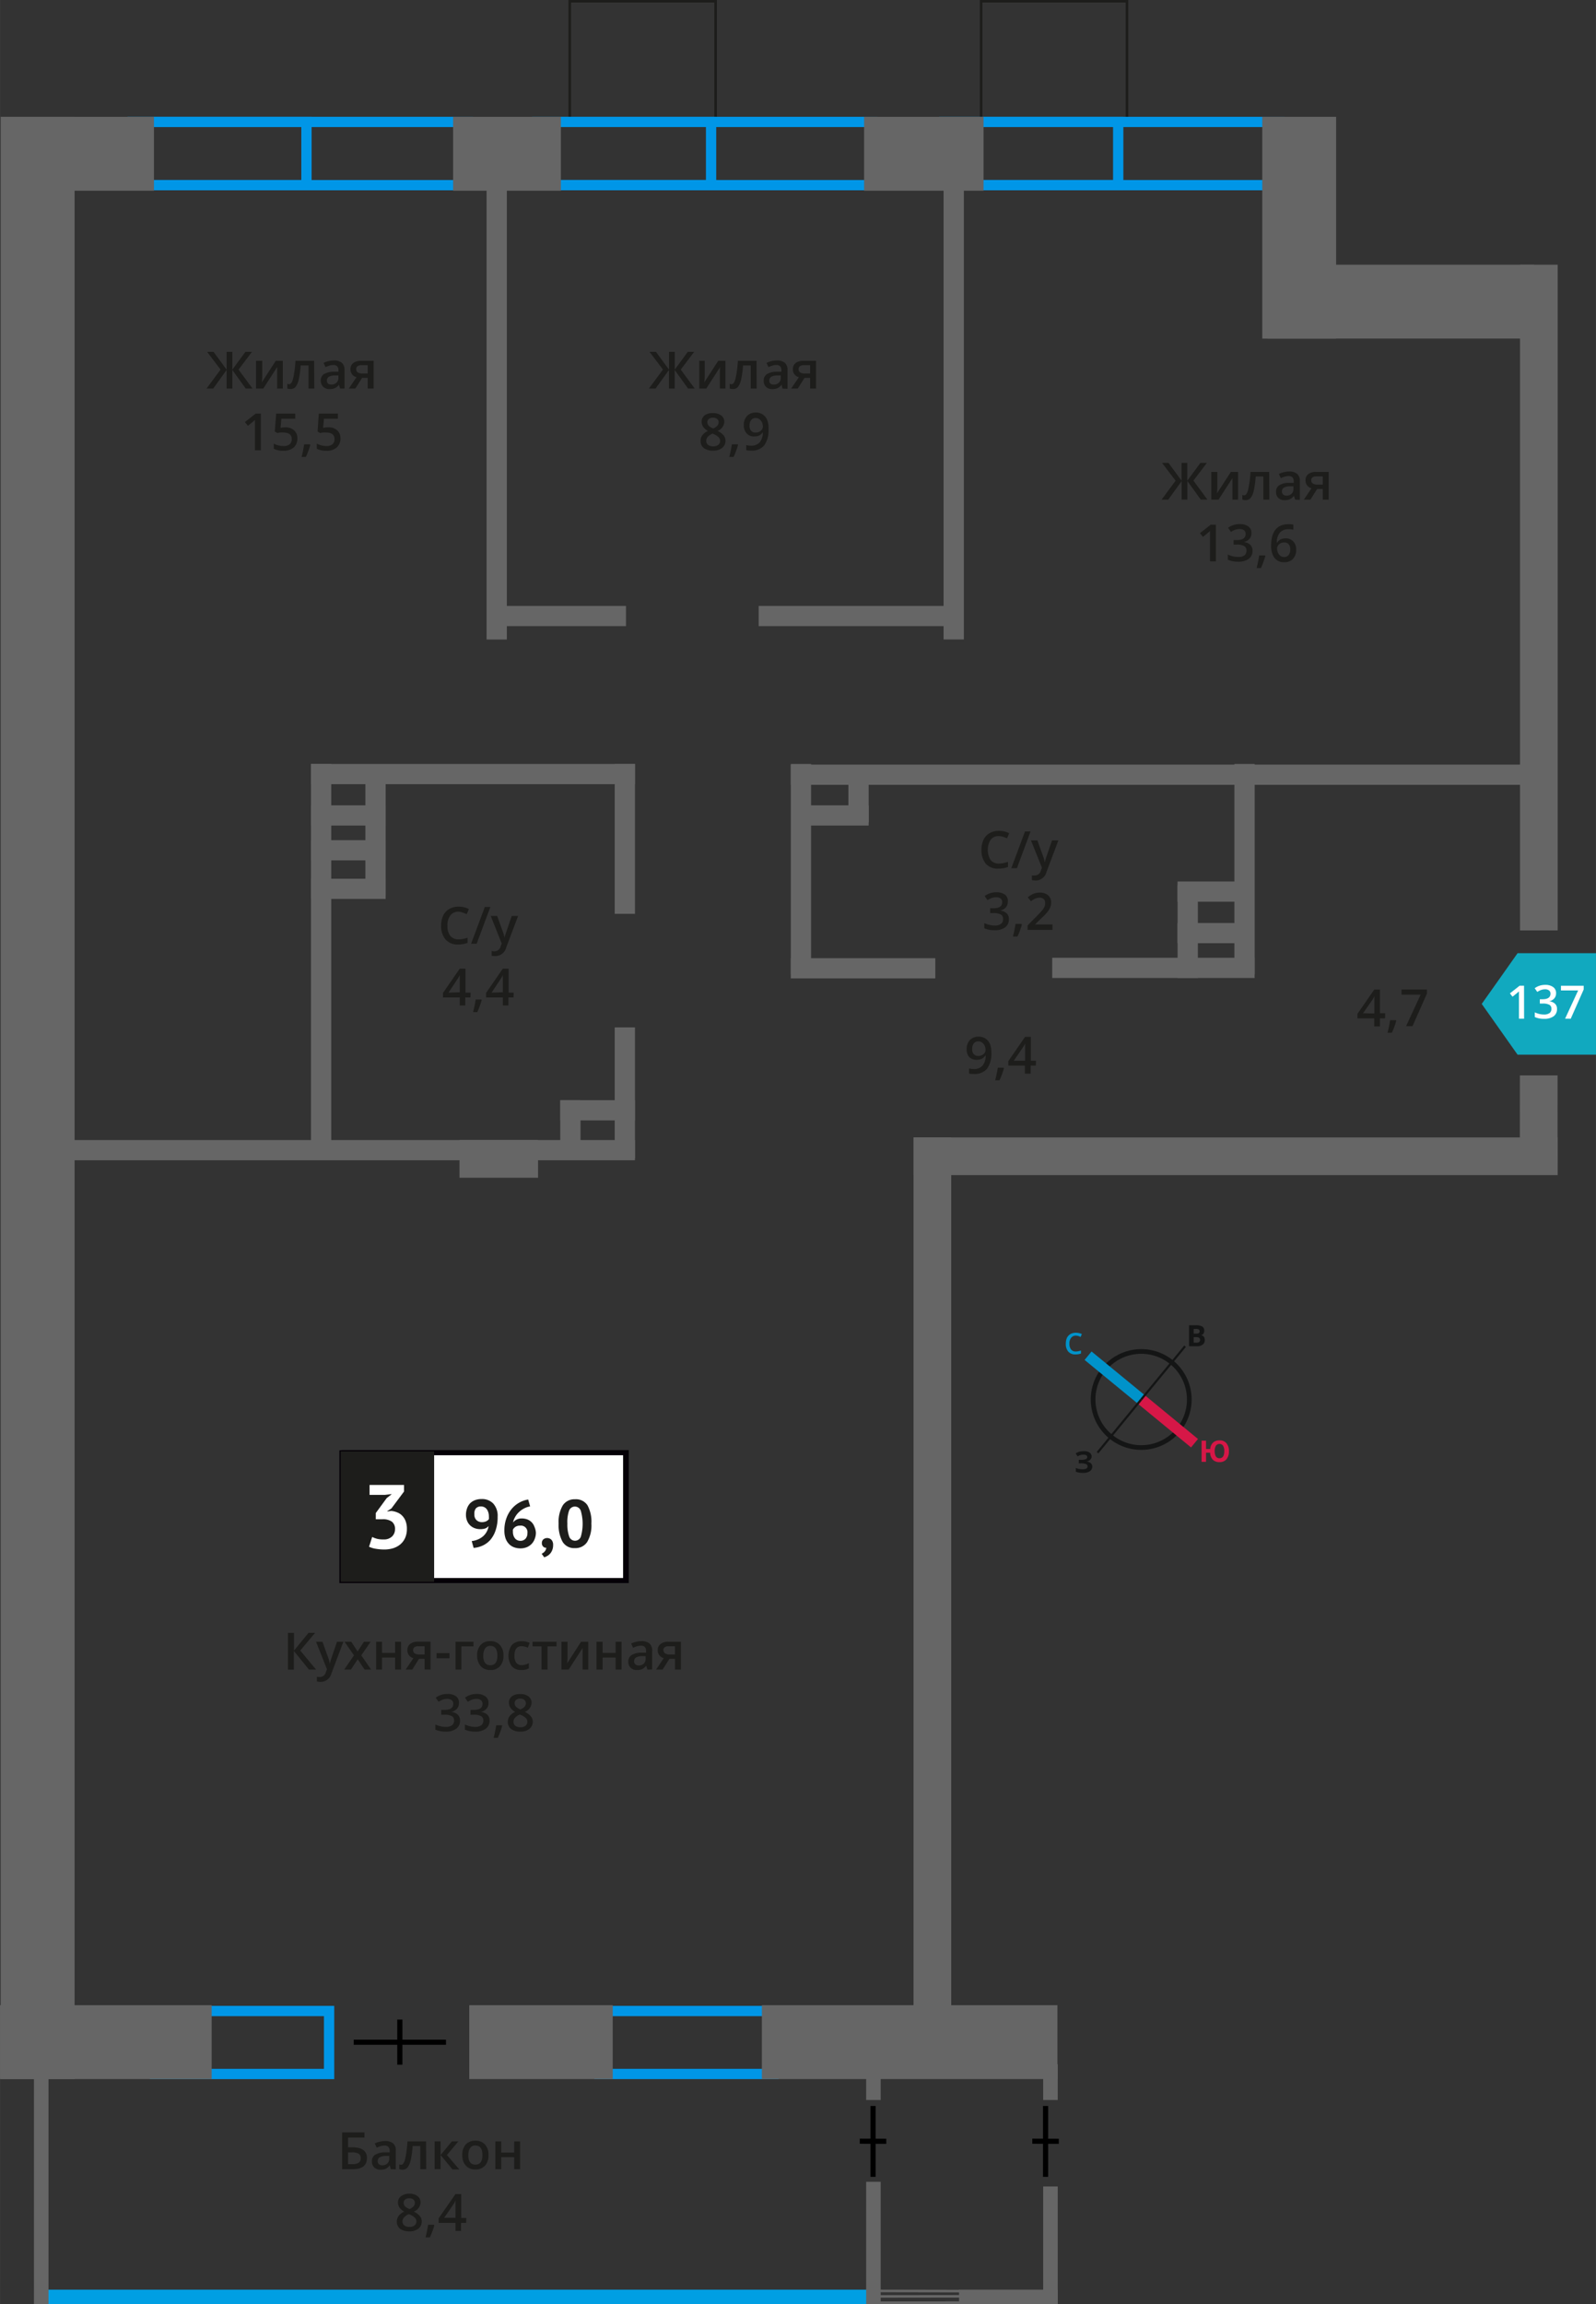 <svg xmlns="http://www.w3.org/2000/svg" width="109.5mm" height="158.05mm" viewBox="0 0 310.39 448.02">
  <rect x="0" y="0" width="310.39" height="448.02" fill="#333333" stroke="none"/>
  <defs>
    <style>
      .cls-1, .cls-12, .cls-13, .cls-14, .cls-2, .cls-6 {
        fill: none;
      }

      .cls-1, .cls-11 {
        stroke: #1d1d1b;
      }

      .cls-1, .cls-12, .cls-13, .cls-14, .cls-2 {
        stroke-miterlimit: 10;
      }

      .cls-1, .cls-11, .cls-6 {
        stroke-width: 0.5px;
      }

      .cls-2 {
        stroke: #000;
      }

      .cls-3 {
        fill: #0096e7;
      }

      .cls-4 {
        fill: #009fe3;
      }

      .cls-5 {
        fill: #666;
      }

      .cls-6 {
        stroke: #666;
        stroke-linecap: round;
        stroke-linejoin: round;
      }

      .cls-7 {
        fill: #11a9bf;
        fill-rule: evenodd;
      }

      .cls-8 {
        fill: #fff;
      }

      .cls-11, .cls-9 {
        fill: #1d1d1b;
      }

      .cls-10 {
        fill: #050007;
      }

      .cls-11 {
        stroke-miterlimit: 22.93;
      }

      .cls-12 {
        stroke: #141515;
        stroke-width: 0.91px;
      }

      .cls-13 {
        stroke: #0093ca;
      }

      .cls-13, .cls-14 {
        stroke-width: 2.13px;
      }

      .cls-14 {
        stroke: #d61747;
      }

      .cls-15 {
        fill: #141515;
      }

      .cls-16 {
        fill: #0093ca;
      }

      .cls-17 {
        fill: #d61747;
      }
    </style>
  </defs>
  <g id="text">
    <g>
      <rect class="cls-1" x="113.6" y="-2.55" width="22.77" height="28.37" transform="translate(113.35 136.61) rotate(-90)"/>
      <rect class="cls-1" x="193.61" y="-2.55" width="22.77" height="28.37" transform="translate(193.36 216.62) rotate(-90)"/>
      <g>
        <line class="cls-2" x1="86.73" y1="397.07" x2="68.79" y2="397.07"/>
        <line class="cls-2" x1="77.76" y1="392.66" x2="77.76" y2="401.44"/>
      </g>
      <g>
        <line class="cls-2" x1="200.76" y1="416.31" x2="205.92" y2="416.33"/>
        <line class="cls-2" x1="203.34" y1="423.24" x2="203.34" y2="409.46"/>
      </g>
      <g>
        <line class="cls-2" x1="167.21" y1="416.31" x2="172.37" y2="416.33"/>
        <line class="cls-2" x1="169.79" y1="423.24" x2="169.79" y2="409.46"/>
      </g>
      <path class="cls-3" d="M90,24.71V35H26.78V24.71H90m2-2H24.78V37H92V22.71Z"/>
      <path class="cls-3" d="M58.6,24.71V35H26.78V24.71H58.6m2-2H24.78V37H60.6V22.71Z"/>
      <path class="cls-3" d="M168.67,24.71V35h-63.2V24.71h63.2m2-2h-67.2V37h67.2V22.71Z"/>
      <path class="cls-3" d="M137.29,24.71V35H105.47V24.71h31.82m2-2H103.47V37h35.82V22.71Z"/>
      <path class="cls-3" d="M247.85,24.71V35h-63.2V24.71h63.2m2-2h-67.2V37h67.2V22.71Z"/>
      <path class="cls-3" d="M216.47,24.71V35H184.65V24.71h31.82m2-2H182.65V37h35.82V22.71Z"/>
      <path class="cls-3" d="M149.43,392v10.24H117.61V392h31.82m2-2H115.61v14.24h35.82V390Z"/>
      <path class="cls-3" d="M63,392v10.24H31.14V392H63m2-2H29.14v14.24H65V390Z"/>
      <rect class="cls-4" x="87.87" y="365.99" width="2.83" height="161.22" transform="translate(-357.31 535.88) rotate(-90)"/>
      <rect class="cls-5" x="177.66" y="221.15" width="125.28" height="7.33"/>
      <rect class="cls-5" x="89.36" y="221.66" width="15.28" height="7.33"/>
      <rect class="cls-5" x="290.75" y="213.97" width="17.04" height="7.33" transform="translate(516.99 -81.58) rotate(90.02)"/>
      <rect class="cls-5" x="93.37" y="305.43" width="175.9" height="7.33" transform="translate(490.42 127.77) rotate(90)"/>
      <rect class="cls-5" x="168.05" y="22.71" width="23.23" height="14.36" transform="translate(359.33 59.79) rotate(180)"/>
      <rect class="cls-5" x="246.49" y="51.47" width="51.86" height="14.36" transform="translate(544.85 117.3) rotate(180)"/>
      <rect class="cls-5" x="2.56" y="22.71" width="27.39" height="14.36" transform="translate(32.5 59.79) rotate(180)"/>
      <rect class="cls-5" x="88.12" y="22.71" width="20.96" height="14.36" transform="translate(197.2 59.79) rotate(180)"/>
      <rect class="cls-5" y="389.87" width="41.16" height="14.36" transform="translate(41.16 794.1) rotate(180)"/>
      <rect class="cls-5" x="91.26" y="389.87" width="27.9" height="14.36" transform="translate(210.42 794.1) rotate(180)"/>
      <rect class="cls-5" x="148.17" y="389.87" width="57.48" height="14.36" transform="translate(353.82 794.1) rotate(180)"/>
      <rect class="cls-5" x="-183.44" y="206.29" width="381.52" height="14.36" transform="translate(-206.15 220.79) rotate(-90)"/>
      <rect class="cls-5" x="231.11" y="37.09" width="43.12" height="14.36" transform="translate(208.4 296.95) rotate(-90)"/>
      <rect class="cls-5" x="50.76" y="76.53" width="91.69" height="3.94" transform="translate(18.1 175.1) rotate(-90)"/>
      <rect class="cls-5" x="139.64" y="76.53" width="91.69" height="3.94" transform="translate(106.98 263.97) rotate(-90)"/>
      <rect class="cls-5" x="135.31" y="167.02" width="40.89" height="3.94" transform="translate(-13.22 324.74) rotate(-90)"/>
      <rect class="cls-5" x="221.58" y="167.02" width="40.89" height="3.94" transform="translate(73.05 411.01) rotate(-90)"/>
      <rect class="cls-5" x="60.61" y="159.68" width="24.84" height="3.94" transform="translate(-88.62 234.68) rotate(-90)"/>
      <rect class="cls-5" x="161.63" y="152.6" width="10.68" height="3.94" transform="translate(12.4 321.54) rotate(-90)"/>
      <rect class="cls-5" x="105.59" y="217.28" width="10.68" height="3.94" transform="translate(-108.32 330.18) rotate(-90)"/>
      <rect class="cls-5" x="106.94" y="161.14" width="29.14" height="3.94" transform="translate(-41.59 284.62) rotate(-90)"/>
      <rect class="cls-5" x="108.77" y="210.53" width="25.48" height="3.94" transform="translate(-90.98 334.01) rotate(-90)"/>
      <rect class="cls-5" x="24.31" y="184.71" width="76.28" height="3.94" transform="translate(-124.23 249.12) rotate(-90)"/>
      <rect class="cls-5" x="96.6" y="117.81" width="25.14" height="3.93"/>
      <rect class="cls-5" x="147.55" y="117.81" width="39.44" height="3.93"/>
      <rect class="cls-5" x="60.48" y="148.54" width="63" height="3.93"/>
      <rect class="cls-5" x="60.48" y="163.35" width="14.52" height="3.93"/>
      <rect class="cls-5" x="60.48" y="170.85" width="14.52" height="3.93"/>
      <rect class="cls-5" x="108.96" y="213.91" width="14.52" height="3.93"/>
      <rect class="cls-5" x="60.48" y="156.58" width="14.52" height="3.93"/>
      <rect class="cls-5" x="154.42" y="156.58" width="14.52" height="3.93"/>
      <rect class="cls-5" x="221.96" y="179.16" width="18.05" height="3.94" transform="translate(49.86 412.11) rotate(-90)"/>
      <rect class="cls-5" x="204.64" y="186.22" width="39.36" height="3.93" transform="translate(448.64 376.37) rotate(-180)"/>
      <rect class="cls-5" x="229.02" y="179.46" width="14.52" height="3.93" transform="translate(472.55 362.85) rotate(-180)"/>
      <rect class="cls-5" x="229.02" y="171.39" width="14.52" height="3.93" transform="translate(472.55 346.71) rotate(-180)"/>
      <rect class="cls-5" x="12.81" y="221.66" width="110.67" height="3.93"/>
      <rect class="cls-5" x="153.79" y="186.3" width="28.11" height="3.93"/>
      <rect class="cls-5" x="153.79" y="148.66" width="143.49" height="3.93"/>
      <rect class="cls-5" x="234.55" y="112.52" width="129.43" height="7.33" transform="translate(415.46 -183.08) rotate(90)"/>
      <g>
        <line class="cls-6" x1="171.32" y1="447.73" x2="186.57" y2="447.71"/>
        <line class="cls-6" x1="186.57" y1="447.71" x2="171.32" y2="447.73"/>
        <line class="cls-6" x1="171.28" y1="446.49" x2="186.52" y2="446.47"/>
        <line class="cls-6" x1="186.64" y1="445.45" x2="171.29" y2="445.42"/>
      </g>
      <rect class="cls-5" x="168.45" y="424.2" width="2.83" height="23.81"/>
      <rect class="cls-5" x="168.45" y="400.73" width="2.83" height="7.57"/>
      <rect class="cls-5" x="202.88" y="425.11" width="2.83" height="22.9"/>
      <rect class="cls-5" x="202.88" y="401.35" width="2.83" height="6.95"/>
      <rect class="cls-5" x="194.7" y="437" width="2.83" height="19.19" transform="translate(642.71 250.48) rotate(90)"/>
      <rect class="cls-5" x="6.58" y="400.39" width="2.83" height="47.62" transform="translate(16.01 848.4) rotate(180)"/>
      <polygon class="cls-7" points="295.14 205.06 295.14 205.06 291.66 200.13 288.17 195.19 291.66 190.26 295.14 185.33 295.14 185.33 295.14 185.33 310.39 185.33 310.39 205.06 295.14 205.06 295.14 205.06"/>
      <g>
        <path class="cls-8" d="M296.41,198.07h-1v-4.14c0-.5,0-.89,0-1.18a3,3,0,0,1-.25.23l-1,.81-.51-.65,1.89-1.49h.86Z"/>
        <path class="cls-8" d="M302.63,193.13a1.47,1.47,0,0,1-.36,1,1.78,1.78,0,0,1-1,.55v0a1.91,1.91,0,0,1,1.16.48,1.34,1.34,0,0,1,.38,1,1.69,1.69,0,0,1-.65,1.43,3,3,0,0,1-1.86.5,4.09,4.09,0,0,1-1.81-.35v-.91a4.51,4.51,0,0,0,.87.31,4,4,0,0,0,.88.11,1.83,1.83,0,0,0,1.12-.28,1,1,0,0,0,.36-.86.81.81,0,0,0-.4-.75,2.66,2.66,0,0,0-1.29-.24h-.56v-.84H300c1,0,1.54-.36,1.54-1.07a.77.77,0,0,0-.27-.63,1.2,1.2,0,0,0-.79-.23,2.33,2.33,0,0,0-.7.11,3.29,3.29,0,0,0-.8.4l-.51-.72a3.34,3.34,0,0,1,2.05-.65,2.5,2.5,0,0,1,1.52.41A1.4,1.4,0,0,1,302.63,193.13Z"/>
        <path class="cls-8" d="M304.38,198.07l2.54-5.5h-3.34v-.91H308v.72l-2.52,5.69Z"/>
      </g>
      <g>
        <path class="cls-9" d="M71.36,419.6c0,1.44-.92,2.15-2.76,2.15H66.53v-7.14h4.35v1H67.69v1.89h.85C70.42,417.51,71.36,418.21,71.36,419.6Zm-3.67,1.17h.84a2.2,2.2,0,0,0,1.23-.27,1,1,0,0,0,.39-.9,1,1,0,0,0-.39-.85,2.66,2.66,0,0,0-1.37-.26h-.7Z"/>
        <path class="cls-9" d="M76,421.75,75.8,421h0a2.22,2.22,0,0,1-.78.67,2.49,2.49,0,0,1-1,.18,1.7,1.7,0,0,1-1.24-.43,1.61,1.61,0,0,1-.45-1.22,1.42,1.42,0,0,1,.62-1.25,3.58,3.58,0,0,1,1.89-.47l.94,0v-.29a1.1,1.1,0,0,0-.25-.77,1,1,0,0,0-.75-.26,2.34,2.34,0,0,0-.79.13,5.26,5.26,0,0,0-.73.28l-.37-.82a4,4,0,0,1,1-.35,4.37,4.37,0,0,1,1-.12,2.34,2.34,0,0,1,1.56.45,1.77,1.77,0,0,1,.52,1.42v3.63ZM74.32,421a1.4,1.4,0,0,0,1-.35,1.27,1.27,0,0,0,.38-1v-.47l-.7,0a2.41,2.41,0,0,0-1.18.27.85.85,0,0,0-.37.74.72.72,0,0,0,.22.56A.88.88,0,0,0,74.32,421Z"/>
        <path class="cls-9" d="M82.89,421.75H81.74v-4.5H80.25a19.48,19.48,0,0,1-.37,2.72,3.58,3.58,0,0,1-.61,1.42,1.2,1.2,0,0,1-1,.45,1.48,1.48,0,0,1-.63-.11v-.9a1,1,0,0,0,.37.07c.33,0,.59-.37.78-1.12a21.16,21.16,0,0,0,.45-3.43h3.62Z"/>
        <path class="cls-9" d="M87.88,416.35h1.26L86.91,419l2.42,2.8H88L85.68,419v2.74H84.53v-5.4h1.15V419Z"/>
        <path class="cls-9" d="M95,419a2.92,2.92,0,0,1-.68,2.07,2.44,2.44,0,0,1-1.89.74,2.53,2.53,0,0,1-1.33-.34,2.31,2.31,0,0,1-.9-1A3.33,3.33,0,0,1,89.9,419a3,3,0,0,1,.67-2.05,2.46,2.46,0,0,1,1.9-.74,2.41,2.41,0,0,1,1.86.76A2.88,2.88,0,0,1,95,419Zm-3.93,0c0,1.25.46,1.87,1.38,1.87s1.37-.62,1.37-1.87-.46-1.85-1.38-1.85a1.15,1.15,0,0,0-1,.48A2.41,2.41,0,0,0,91.08,419Z"/>
        <path class="cls-9" d="M97.48,416.35v2.17H100v-2.17h1.15v5.4H100v-2.33H97.48v2.33H96.33v-5.4Z"/>
        <path class="cls-9" d="M79.6,426.52a2.52,2.52,0,0,1,1.6.47,1.48,1.48,0,0,1,.59,1.25A2,2,0,0,1,80.47,430a3.46,3.46,0,0,1,1.2.89,1.69,1.69,0,0,1,.35,1,1.73,1.73,0,0,1-.65,1.42,2.71,2.71,0,0,1-1.75.53,2.91,2.91,0,0,1-1.81-.5,1.7,1.7,0,0,1-.64-1.41,1.84,1.84,0,0,1,.34-1.07A2.82,2.82,0,0,1,78.6,430a2.84,2.84,0,0,1-.93-.82,1.84,1.84,0,0,1-.28-1A1.49,1.49,0,0,1,78,427,2.64,2.64,0,0,1,79.6,426.52Zm-1.33,5.38a1,1,0,0,0,.36.79,1.51,1.51,0,0,0,1,.28,1.48,1.48,0,0,0,1-.29,1,1,0,0,0,.35-.79,1,1,0,0,0-.32-.72,3.06,3.06,0,0,0-1-.61l-.15-.06a2.48,2.48,0,0,0-.92.62A1.2,1.2,0,0,0,78.27,431.9Zm1.32-4.49a1.22,1.22,0,0,0-.79.24.79.79,0,0,0-.3.65,1,1,0,0,0,.11.46,1.29,1.29,0,0,0,.31.36,3.62,3.62,0,0,0,.7.39,2.23,2.23,0,0,0,.82-.54,1,1,0,0,0,.24-.67.79.79,0,0,0-.3-.65A1.22,1.22,0,0,0,79.59,427.41Z"/>
        <path class="cls-9" d="M84.46,432.7A15,15,0,0,1,83.6,435h-.84a24.85,24.85,0,0,0,.5-2.45h1.13Z"/>
        <path class="cls-9" d="M90.66,432.2h-1v1.55H88.58V432.2H85.31v-.89l3.27-4.72h1.11v4.65h1Zm-2.08-1v-1.79c0-.64,0-1.16,0-1.57h0a5.18,5.18,0,0,1-.42.78l-1.78,2.58Z"/>
      </g>
      <g>
        <path class="cls-9" d="M128.93,71.86l-2.61-3.45h1.25l2.54,3.46V68.41h1.11v3.46l2.54-3.46H135l-2.61,3.45,2.72,3.69h-1.29l-2.61-3.62v3.62h-1.11V71.93l-2.61,3.62h-1.3Z"/>
        <path class="cls-9" d="M137.05,70.15v2.77c0,.32,0,.8-.08,1.42l2.71-4.19h1.4v5.4H140V72.83c0-.15,0-.39,0-.72s0-.58.05-.74l-2.7,4.18H136v-5.4Z"/>
        <path class="cls-9" d="M147.16,75.55H146v-4.5h-1.49a19.48,19.48,0,0,1-.37,2.72,3.59,3.59,0,0,1-.6,1.42,1.21,1.21,0,0,1-1,.45,1.58,1.58,0,0,1-.63-.11v-.9a.92.92,0,0,0,.36.07c.33,0,.59-.37.78-1.12a21.16,21.16,0,0,0,.45-3.43h3.63Z"/>
        <path class="cls-9" d="M152.17,75.55,152,74.8h0a2.24,2.24,0,0,1-.79.67,2.45,2.45,0,0,1-1,.18,1.7,1.7,0,0,1-1.24-.43,1.6,1.6,0,0,1-.44-1.22,1.43,1.43,0,0,1,.62-1.26,3.62,3.62,0,0,1,1.88-.46l.94,0V72a1.09,1.09,0,0,0-.24-.77,1,1,0,0,0-.75-.26,2.36,2.36,0,0,0-.8.13,5.8,5.8,0,0,0-.73.28l-.37-.82a4,4,0,0,1,1-.35,4.45,4.45,0,0,1,1-.12,2.33,2.33,0,0,1,1.55.45,1.76,1.76,0,0,1,.53,1.41v3.64Zm-1.7-.78a1.39,1.39,0,0,0,1-.35,1.27,1.27,0,0,0,.38-1V73l-.7,0a2.34,2.34,0,0,0-1.17.27.83.83,0,0,0-.37.74.72.72,0,0,0,.21.56A.89.89,0,0,0,150.47,74.77Z"/>
        <path class="cls-9" d="M155.15,75.55h-1.29l1.51-2.21a1.53,1.53,0,0,1-1.17-1.56,1.46,1.46,0,0,1,.54-1.2,2.43,2.43,0,0,1,1.5-.43h2.46v5.4h-1.15V73.47h-1.09Zm.16-3.76a.71.71,0,0,0,.32.63,1.59,1.59,0,0,0,.85.2h1.07V71H156.3a1.18,1.18,0,0,0-.73.2A.69.69,0,0,0,155.31,71.79Z"/>
        <path class="cls-9" d="M138.67,80.32a2.52,2.52,0,0,1,1.6.47,1.48,1.48,0,0,1,.59,1.24,2,2,0,0,1-1.31,1.75,3.41,3.41,0,0,1,1.19.89,1.63,1.63,0,0,1,.35,1,1.73,1.73,0,0,1-.65,1.42,2.69,2.69,0,0,1-1.75.53,2.91,2.91,0,0,1-1.81-.5,1.69,1.69,0,0,1-.63-1.41,1.83,1.83,0,0,1,.33-1.07,2.78,2.78,0,0,1,1.1-.85,2.78,2.78,0,0,1-.94-.82,1.84,1.84,0,0,1-.28-1,1.48,1.48,0,0,1,.62-1.24A2.52,2.52,0,0,1,138.67,80.32Zm-1.33,5.38a1,1,0,0,0,.36.79,1.81,1.81,0,0,0,2,0,1,1,0,0,0,.35-.79,1,1,0,0,0-.33-.72,3.06,3.06,0,0,0-1-.61l-.15-.06a2.67,2.67,0,0,0-.92.62A1.2,1.2,0,0,0,137.34,85.7Zm1.32-4.5a1.22,1.22,0,0,0-.79.25.79.79,0,0,0-.3.65,1,1,0,0,0,.11.46,1.29,1.29,0,0,0,.31.36,3.62,3.62,0,0,0,.7.39,2.23,2.23,0,0,0,.82-.54,1,1,0,0,0,.25-.67.79.79,0,0,0-.3-.65A1.27,1.27,0,0,0,138.66,81.2Z"/>
        <path class="cls-9" d="M143.54,86.5a17.41,17.41,0,0,1-.86,2.34h-.85a22.25,22.25,0,0,0,.5-2.45h1.13Z"/>
        <path class="cls-9" d="M149.46,83.46a4.88,4.88,0,0,1-.85,3.15,3.11,3.11,0,0,1-2.56,1,4,4,0,0,1-.93-.08v-1a3.28,3.28,0,0,0,.88.12,2.25,2.25,0,0,0,1.73-.62,3,3,0,0,0,.62-2h0a1.76,1.76,0,0,1-.7.64,2.18,2.18,0,0,1-.95.19,1.89,1.89,0,0,1-1.49-.59,2.26,2.26,0,0,1-.55-1.62,2.48,2.48,0,0,1,.63-1.78,2.25,2.25,0,0,1,1.71-.66,2.35,2.35,0,0,1,1.33.37,2.44,2.44,0,0,1,.88,1.08A4.29,4.29,0,0,1,149.46,83.46ZM147,81.27a1.11,1.11,0,0,0-.91.39,1.69,1.69,0,0,0-.32,1.09,1.42,1.42,0,0,0,.3,1,1.07,1.07,0,0,0,.89.35,1.39,1.39,0,0,0,1-.35,1.06,1.06,0,0,0,.4-.81,2,2,0,0,0-.17-.81,1.58,1.58,0,0,0-.47-.6A1.24,1.24,0,0,0,147,81.27Z"/>
      </g>
      <g>
        <path class="cls-9" d="M228.63,93.46,226,90h1.25l2.54,3.46V90h1.11v3.46L233.46,90h1.25l-2.61,3.45,2.72,3.69h-1.29l-2.61-3.62v3.62h-1.11V93.53l-2.61,3.62h-1.3Z"/>
        <path class="cls-9" d="M236.75,91.75v2.77c0,.32,0,.8-.08,1.42l2.71-4.19h1.4v5.4h-1.1V94.43q0-.23,0-.72c0-.34,0-.58,0-.74l-2.7,4.18h-1.4v-5.4Z"/>
        <path class="cls-9" d="M246.86,97.15H245.7v-4.5h-1.49a18.07,18.07,0,0,1-.37,2.72,3.59,3.59,0,0,1-.6,1.42,1.21,1.21,0,0,1-1,.45,1.65,1.65,0,0,1-.63-.11v-.9a.92.92,0,0,0,.36.07c.33,0,.59-.37.78-1.12a21.33,21.33,0,0,0,.45-3.43h3.63Z"/>
        <path class="cls-9" d="M251.88,97.15l-.23-.75h0a2.24,2.24,0,0,1-.79.67,2.44,2.44,0,0,1-1,.18,1.73,1.73,0,0,1-1.25-.43,1.6,1.6,0,0,1-.44-1.22,1.4,1.4,0,0,1,.62-1.25,3.53,3.53,0,0,1,1.89-.47l.93,0v-.29a1.09,1.09,0,0,0-.24-.77,1,1,0,0,0-.75-.26,2.4,2.4,0,0,0-.8.13,5.8,5.8,0,0,0-.73.28l-.37-.82a4,4,0,0,1,1-.35,4.45,4.45,0,0,1,1-.12,2.33,2.33,0,0,1,1.55.45,1.76,1.76,0,0,1,.53,1.41v3.64Zm-1.71-.78a1.39,1.39,0,0,0,1-.35,1.27,1.27,0,0,0,.38-1v-.47l-.69,0a2.38,2.38,0,0,0-1.18.27.83.83,0,0,0-.37.74.73.73,0,0,0,.21.56A.91.91,0,0,0,250.17,96.37Z"/>
        <path class="cls-9" d="M254.85,97.15h-1.28l1.5-2.21a1.61,1.61,0,0,1-.86-.56,1.57,1.57,0,0,1-.31-1,1.46,1.46,0,0,1,.54-1.2,2.43,2.43,0,0,1,1.5-.43h2.46v5.4h-1.15V95.07h-1.09Zm.17-3.76a.68.68,0,0,0,.31.62,1.51,1.51,0,0,0,.85.21h1.07v-1.6H256a1.18,1.18,0,0,0-.73.2A.67.67,0,0,0,255,93.39Z"/>
        <path class="cls-9" d="M236.47,109.15h-1.15v-4.61c0-.55,0-1,0-1.31a2.27,2.27,0,0,1-.27.26l-1.1.9-.58-.73,2.1-1.65h1Z"/>
        <path class="cls-9" d="M243.38,103.65a1.61,1.61,0,0,1-.4,1.13,1.89,1.89,0,0,1-1.11.61v0a2.14,2.14,0,0,1,1.29.54,1.5,1.5,0,0,1,.43,1.13,1.87,1.87,0,0,1-.73,1.59,3.33,3.33,0,0,1-2.07.56,4.6,4.6,0,0,1-2-.39v-1a4.39,4.39,0,0,0,1,.35,4.3,4.3,0,0,0,1,.12A2.1,2.1,0,0,0,242,108a1.14,1.14,0,0,0,.41-1,.9.9,0,0,0-.46-.84,2.85,2.85,0,0,0-1.42-.27h-.62V105h.63c1.14,0,1.71-.39,1.71-1.18a.87.87,0,0,0-.3-.71,1.38,1.38,0,0,0-.88-.25,2.54,2.54,0,0,0-.78.12,3.45,3.45,0,0,0-.89.44l-.56-.8a3.73,3.73,0,0,1,2.28-.72,2.69,2.69,0,0,1,1.68.47A1.49,1.49,0,0,1,243.38,103.65Z"/>
        <path class="cls-9" d="M246.09,108.1a16.12,16.12,0,0,1-.86,2.34h-.84a24.85,24.85,0,0,0,.5-2.45H246Z"/>
        <path class="cls-9" d="M247.21,106.11q0-4.19,3.41-4.19a4.66,4.66,0,0,1,.91.08v1a3.15,3.15,0,0,0-.86-.11,2.25,2.25,0,0,0-1.72.62,2.94,2.94,0,0,0-.63,2h.06a1.57,1.57,0,0,1,.64-.61,2.05,2.05,0,0,1,1-.22,1.92,1.92,0,0,1,1.51.6,2.25,2.25,0,0,1,.55,1.61,2.47,2.47,0,0,1-.63,1.78,2.28,2.28,0,0,1-1.71.65,2.27,2.27,0,0,1-2.21-1.44A4.34,4.34,0,0,1,247.21,106.11Zm2.49,2.19a1.1,1.1,0,0,0,.91-.38,1.65,1.65,0,0,0,.32-1.09,1.42,1.42,0,0,0-.3-1,1.1,1.1,0,0,0-.9-.36,1.59,1.59,0,0,0-.69.16,1.3,1.3,0,0,0-.49.44,1,1,0,0,0-.18.56,1.85,1.85,0,0,0,.37,1.16A1.16,1.16,0,0,0,249.7,108.3Z"/>
      </g>
      <g>
        <path class="cls-9" d="M42.89,71.86l-2.61-3.45h1.25l2.54,3.46V68.41h1.11v3.46l2.54-3.46H49l-2.61,3.45,2.72,3.69H47.79l-2.61-3.62v3.62H44.07V71.93l-2.61,3.62h-1.3Z"/>
        <path class="cls-9" d="M51,70.15v2.77c0,.32,0,.8-.08,1.42l2.71-4.19H55v5.4h-1.1V72.83q0-.22,0-.72c0-.34,0-.58,0-.74l-2.7,4.18h-1.4v-5.4Z"/>
        <path class="cls-9" d="M61.12,75.55H60v-4.5H58.47a18.07,18.07,0,0,1-.37,2.72,3.45,3.45,0,0,1-.6,1.42,1.21,1.21,0,0,1-1,.45,1.65,1.65,0,0,1-.63-.11v-.9a.92.92,0,0,0,.36.07c.33,0,.59-.37.78-1.12a21.16,21.16,0,0,0,.45-3.43h3.63Z"/>
        <path class="cls-9" d="M66.14,75.55l-.23-.75h0a2.16,2.16,0,0,1-.79.67,2.44,2.44,0,0,1-1,.18,1.73,1.73,0,0,1-1.25-.43A1.64,1.64,0,0,1,62.38,74,1.43,1.43,0,0,1,63,72.74a3.63,3.63,0,0,1,1.89-.46l.93,0V72a1.09,1.09,0,0,0-.24-.77,1,1,0,0,0-.75-.26,2.4,2.4,0,0,0-.8.13,5.8,5.8,0,0,0-.73.28l-.37-.82a4,4,0,0,1,1-.35,4.45,4.45,0,0,1,1-.12,2.33,2.33,0,0,1,1.55.45A1.76,1.76,0,0,1,67,71.91v3.64Zm-1.71-.78a1.39,1.39,0,0,0,1-.35,1.27,1.27,0,0,0,.38-1V73l-.69,0a2.38,2.38,0,0,0-1.18.27.83.83,0,0,0-.37.74.72.72,0,0,0,.21.56A.91.91,0,0,0,64.43,74.77Z"/>
        <path class="cls-9" d="M69.11,75.55H67.83l1.5-2.21a1.61,1.61,0,0,1-.86-.56,1.57,1.57,0,0,1-.31-1,1.44,1.44,0,0,1,.55-1.2,2.38,2.38,0,0,1,1.49-.43h2.46v5.4H71.51V73.47H70.42Zm.17-3.76a.7.7,0,0,0,.31.63,1.59,1.59,0,0,0,.85.2h1.07V71H70.26a1.2,1.2,0,0,0-.73.2A.68.68,0,0,0,69.28,71.79Z"/>
        <path class="cls-9" d="M50.73,87.55H49.58V82.94c0-.55,0-1,0-1.31a2.27,2.27,0,0,1-.27.26l-1.1.9-.58-.73,2.1-1.65h1Z"/>
        <path class="cls-9" d="M55.49,83.09a2.41,2.41,0,0,1,1.71.58,2,2,0,0,1,.63,1.55A2.3,2.3,0,0,1,57.12,87a3,3,0,0,1-2,.64,3.81,3.81,0,0,1-1.88-.39v-1a3.52,3.52,0,0,0,.91.35,4.19,4.19,0,0,0,1,.12,1.77,1.77,0,0,0,1.18-.34,1.27,1.27,0,0,0,.41-1c0-.85-.54-1.28-1.63-1.28a4.72,4.72,0,0,0-.57,0c-.22,0-.42.06-.59.1l-.51-.3.27-3.49h3.71v1h-2.7l-.16,1.77.42-.07A4.73,4.73,0,0,1,55.49,83.09Z"/>
        <path class="cls-9" d="M60.35,86.5a16.12,16.12,0,0,1-.86,2.34h-.84a24.85,24.85,0,0,0,.5-2.45h1.13Z"/>
        <path class="cls-9" d="M63.87,83.09a2.41,2.41,0,0,1,1.71.58,2,2,0,0,1,.63,1.55A2.27,2.27,0,0,1,65.49,87a2.91,2.91,0,0,1-2,.64,3.81,3.81,0,0,1-1.88-.39v-1a3.38,3.38,0,0,0,.91.35,4.19,4.19,0,0,0,.95.12,1.77,1.77,0,0,0,1.18-.34,1.27,1.27,0,0,0,.41-1c0-.85-.55-1.28-1.63-1.28a4.55,4.55,0,0,0-.57,0c-.22,0-.42.06-.59.1l-.51-.3L62,80.41h3.71v1H63l-.16,1.77.42-.07A4.73,4.73,0,0,1,63.87,83.09Z"/>
      </g>
      <g>
        <path class="cls-9" d="M194.25,162.56a1.92,1.92,0,0,0-1.59.71,3.76,3.76,0,0,0,0,3.95,2,2,0,0,0,1.61.68,4.14,4.14,0,0,0,.87-.09,8.48,8.48,0,0,0,.89-.24v1a5.43,5.43,0,0,1-1.91.31,3,3,0,0,1-2.4-.95,4,4,0,0,1-.84-2.71,4.38,4.38,0,0,1,.4-1.95,2.93,2.93,0,0,1,1.18-1.28,3.55,3.55,0,0,1,1.81-.45,4.62,4.62,0,0,1,2,.46l-.42,1a7.71,7.71,0,0,0-.77-.3A2.94,2.94,0,0,0,194.25,162.56Z"/>
        <path class="cls-9" d="M200.42,161.66l-2.65,7.14h-1.09l2.66-7.14Z"/>
        <path class="cls-9" d="M200.5,163.39h1.25l1.1,3.07a5.7,5.7,0,0,1,.34,1.23h0a5.39,5.39,0,0,1,.17-.66c.07-.25.49-1.46,1.24-3.64h1.24l-2.31,6.12a2.19,2.19,0,0,1-2.1,1.69,3.14,3.14,0,0,1-.75-.09v-.9a2.74,2.74,0,0,0,.6,0,1.2,1.2,0,0,0,1.16-1l.2-.5Z"/>
        <path class="cls-9" d="M196,175.3a1.67,1.67,0,0,1-.39,1.13,2.07,2.07,0,0,1-1.12.61v0a2.14,2.14,0,0,1,1.29.54,1.5,1.5,0,0,1,.43,1.13,1.89,1.89,0,0,1-.72,1.59,3.31,3.31,0,0,1-2.07.56,4.81,4.81,0,0,1-2-.38v-1a4.65,4.65,0,0,0,1,.34,4.18,4.18,0,0,0,1,.13,2.07,2.07,0,0,0,1.24-.31,1.1,1.1,0,0,0,.41-1,.89.89,0,0,0-.45-.84,2.89,2.89,0,0,0-1.43-.27h-.62v-.94h.63c1.14,0,1.71-.39,1.71-1.18a.89.89,0,0,0-.3-.71,1.36,1.36,0,0,0-.88-.24,2.54,2.54,0,0,0-.78.11,4.11,4.11,0,0,0-.89.45l-.56-.8a3.72,3.72,0,0,1,2.28-.73,2.74,2.74,0,0,1,1.69.47A1.52,1.52,0,0,1,196,175.3Z"/>
        <path class="cls-9" d="M198.74,179.75a15.34,15.34,0,0,1-.86,2.33H197a24.28,24.28,0,0,0,.5-2.45h1.13Z"/>
        <path class="cls-9" d="M204.68,180.8h-4.84v-.87l1.84-1.85a13.67,13.67,0,0,0,1.08-1.19,2.58,2.58,0,0,0,.39-.66,1.75,1.75,0,0,0,.12-.65,1,1,0,0,0-.29-.77,1.12,1.12,0,0,0-.8-.27,2.13,2.13,0,0,0-.79.15,3.76,3.76,0,0,0-.89.54l-.62-.75a3.91,3.91,0,0,1,1.16-.72,3.35,3.35,0,0,1,1.19-.21,2.39,2.39,0,0,1,1.6.52,1.77,1.77,0,0,1,.6,1.4,2.55,2.55,0,0,1-.17.92,4.3,4.3,0,0,1-.53.9,12.56,12.56,0,0,1-1.2,1.24l-1.24,1.21v0h3.39Z"/>
      </g>
      <g>
        <path class="cls-9" d="M89.18,177.25a1.91,1.91,0,0,0-1.58.72,3,3,0,0,0-.58,2,3.07,3.07,0,0,0,.56,2,2,2,0,0,0,1.6.67,4.24,4.24,0,0,0,.88-.09,8.2,8.2,0,0,0,.88-.23v1a5.37,5.37,0,0,1-1.9.32,3.05,3.05,0,0,1-2.41-1,4,4,0,0,1-.84-2.72A4.44,4.44,0,0,1,86.2,178a2.85,2.85,0,0,1,1.18-1.27,3.52,3.52,0,0,1,1.81-.45,4.44,4.44,0,0,1,2,.46l-.42,1a7.52,7.52,0,0,0-.76-.3A3,3,0,0,0,89.18,177.25Z"/>
        <path class="cls-9" d="M95.36,176.35l-2.66,7.14H91.62l2.66-7.14Z"/>
        <path class="cls-9" d="M95.44,178.09h1.25l1.1,3.06a5.39,5.39,0,0,1,.33,1.23h0a5,5,0,0,1,.16-.65c.08-.25.49-1.47,1.24-3.64h1.24l-2.31,6.12a2.19,2.19,0,0,1-2.1,1.68,3.05,3.05,0,0,1-.74-.08v-.91a2.61,2.61,0,0,0,.59.06,1.22,1.22,0,0,0,1.17-1l.2-.51Z"/>
        <path class="cls-9" d="M91.49,193.93h-1v1.56H89.41v-1.56H86.15v-.88l3.26-4.72h1.12V193h1Zm-2.08-1v-1.79c0-.64,0-1.16,0-1.57h0a4.54,4.54,0,0,1-.43.78L87.22,193Z"/>
        <path class="cls-9" d="M93.68,194.44a16.12,16.12,0,0,1-.86,2.34H92a22.42,22.42,0,0,0,.51-2.45h1.13Z"/>
        <path class="cls-9" d="M99.87,193.93h-1v1.56H97.79v-1.56H94.53v-.88l3.26-4.72h1.12V193h1Zm-2.08-1v-1.79c0-.64,0-1.16,0-1.57h0a4.54,4.54,0,0,1-.43.78L95.6,193Z"/>
      </g>
      <g>
        <path class="cls-9" d="M192.8,204.66a5,5,0,0,1-.85,3.15,3.13,3.13,0,0,1-2.56,1,3.93,3.93,0,0,1-.93-.08v-1a3.26,3.26,0,0,0,.87.12,2.22,2.22,0,0,0,1.73-.63,3,3,0,0,0,.63-2h-.06a1.71,1.71,0,0,1-.7.64,2.18,2.18,0,0,1-1,.19,1.94,1.94,0,0,1-1.49-.59A2.3,2.3,0,0,1,188,204a2.5,2.5,0,0,1,.62-1.78,2.26,2.26,0,0,1,1.72-.66,2.32,2.32,0,0,1,1.32.37,2.44,2.44,0,0,1,.88,1.08A4.29,4.29,0,0,1,192.8,204.66Zm-2.49-2.19a1.12,1.12,0,0,0-.92.39,1.68,1.68,0,0,0-.31,1.09,1.41,1.41,0,0,0,.29,1,1.13,1.13,0,0,0,.9.35,1.43,1.43,0,0,0,1-.35,1,1,0,0,0,.4-.81,2,2,0,0,0-.17-.81,1.49,1.49,0,0,0-.47-.6A1.12,1.12,0,0,0,190.31,202.47Z"/>
        <path class="cls-9" d="M195.25,207.7a17.93,17.93,0,0,1-.86,2.34h-.85a22.91,22.91,0,0,0,.51-2.45h1.12Z"/>
        <path class="cls-9" d="M201.44,207.19h-1v1.56h-1.12v-1.56H196.1v-.88l3.26-4.72h1.12v4.65h1Zm-2.08-.95v-1.79c0-.64,0-1.16,0-1.57h0a5.36,5.36,0,0,1-.43.78l-1.77,2.58Z"/>
      </g>
      <g>
        <path class="cls-9" d="M269.37,198h-1v1.56h-1.11V198H264v-.88l3.27-4.72h1.11V197h1Zm-2.08-.95v-1.79c0-.64,0-1.16,0-1.57h0a5.36,5.36,0,0,1-.43.78L265.09,197Z"/>
        <path class="cls-9" d="M271.55,198.46a15,15,0,0,1-.86,2.34h-.84c.22-.88.39-1.7.5-2.45h1.13Z"/>
        <path class="cls-9" d="M273.46,199.51l2.83-6.12h-3.72v-1h4.94v.8l-2.81,6.33Z"/>
      </g>
      <g>
        <path class="cls-9" d="M61.46,324.61H60.08L57.15,321v3.62H56v-7.14h1.17v3.45L60,317.47h1.28l-2.89,3.44Z"/>
        <path class="cls-9" d="M61.46,319.2h1.25l1.1,3.07a6.28,6.28,0,0,1,.33,1.23h0a4.66,4.66,0,0,1,.16-.65c.08-.26.49-1.47,1.24-3.65h1.24l-2.31,6.12a2.19,2.19,0,0,1-2.1,1.69,3.06,3.06,0,0,1-.74-.09V326a2.61,2.61,0,0,0,.59.06,1.21,1.21,0,0,0,1.16-1l.21-.5Z"/>
        <path class="cls-9" d="M68.84,321.85,67,319.2h1.31l1.23,1.89,1.24-1.89h1.3l-1.82,2.65,1.91,2.76H70.9l-1.33-2-1.33,2h-1.3Z"/>
        <path class="cls-9" d="M74.29,319.2v2.17h2.55V319.2H78v5.41H76.84v-2.33H74.29v2.33H73.15V319.2Z"/>
        <path class="cls-9" d="M80.18,324.61H78.89l1.51-2.22a1.57,1.57,0,0,1-.86-.56,1.54,1.54,0,0,1-.31-1,1.44,1.44,0,0,1,.54-1.2,2.35,2.35,0,0,1,1.5-.44h2.46v5.41H82.58v-2.08H81.49Zm.16-3.76a.7.7,0,0,0,.32.62,1.51,1.51,0,0,0,.85.21h1.07v-1.61H81.33a1.18,1.18,0,0,0-.73.2A.71.71,0,0,0,80.34,320.85Z"/>
        <path class="cls-9" d="M84.9,322.41v-1h2.51v1Z"/>
        <path class="cls-9" d="M92.08,319.2v.9H89.73v4.51H88.59V319.2Z"/>
        <path class="cls-9" d="M97.91,321.9a2.94,2.94,0,0,1-.68,2.06,2.41,2.41,0,0,1-1.89.74,2.57,2.57,0,0,1-1.34-.34,2.23,2.23,0,0,1-.89-1,3.32,3.32,0,0,1-.32-1.48,3,3,0,0,1,.68-2.06,2.44,2.44,0,0,1,1.9-.73,2.37,2.37,0,0,1,1.85.75A2.9,2.9,0,0,1,97.91,321.9Zm-3.93,0c0,1.24.46,1.87,1.38,1.87s1.37-.63,1.37-1.87S96.27,320,95.35,320a1.18,1.18,0,0,0-1,.48A2.43,2.43,0,0,0,94,321.9Z"/>
        <path class="cls-9" d="M101.4,324.7a2.4,2.4,0,0,1-1.86-.71,3.61,3.61,0,0,1,0-4.15,2.47,2.47,0,0,1,1.93-.73,3.58,3.58,0,0,1,1.53.31l-.34.93a3.53,3.53,0,0,0-1.2-.29q-1.41,0-1.41,1.86a2.25,2.25,0,0,0,.35,1.37,1.24,1.24,0,0,0,1,.46,3,3,0,0,0,1.45-.38v1a2.3,2.3,0,0,1-.66.25A3.45,3.45,0,0,1,101.4,324.7Z"/>
        <path class="cls-9" d="M108.23,319.2v.9h-1.75v4.51h-1.16V320.1h-1.75v-.9Z"/>
        <path class="cls-9" d="M110.37,319.2V322c0,.33,0,.8-.08,1.42L113,319.2h1.41v5.41H113.3v-2.72c0-.15,0-.4,0-.73s0-.58,0-.73l-2.7,4.18h-1.41V319.2Z"/>
        <path class="cls-9" d="M117.19,319.2v2.17h2.54V319.2h1.15v5.41h-1.15v-2.33h-2.54v2.33H116V319.2Z"/>
        <path class="cls-9" d="M125.9,324.61l-.23-.76h0a2.12,2.12,0,0,1-.78.67,2.52,2.52,0,0,1-1,.18,1.69,1.69,0,0,1-1.24-.43,1.58,1.58,0,0,1-.45-1.21,1.43,1.43,0,0,1,.62-1.26,3.53,3.53,0,0,1,1.89-.47l.93,0V321a1.1,1.1,0,0,0-.24-.78,1,1,0,0,0-.75-.25,2.61,2.61,0,0,0-.79.12,6,6,0,0,0-.74.29l-.37-.82a3.93,3.93,0,0,1,1-.35,4.45,4.45,0,0,1,1-.12,2.34,2.34,0,0,1,1.56.45,1.76,1.76,0,0,1,.52,1.41v3.64Zm-1.71-.79a1.41,1.41,0,0,0,1-.35,1.24,1.24,0,0,0,.37-1V322l-.69,0a2.41,2.41,0,0,0-1.18.27.84.84,0,0,0-.37.74.72.72,0,0,0,.22.56A.92.92,0,0,0,124.19,323.82Z"/>
        <path class="cls-9" d="M128.87,324.61h-1.28l1.5-2.22a1.53,1.53,0,0,1-1.17-1.55,1.42,1.42,0,0,1,.55-1.2,2.32,2.32,0,0,1,1.49-.44h2.46v5.41h-1.15v-2.08h-1.09Zm.17-3.76a.68.68,0,0,0,.32.62,1.47,1.47,0,0,0,.84.21h1.07v-1.61H130a1.16,1.16,0,0,0-.72.2A.71.71,0,0,0,129,320.85Z"/>
        <path class="cls-9" d="M89.25,331.11a1.67,1.67,0,0,1-.39,1.13,2.07,2.07,0,0,1-1.12.61v0a2.14,2.14,0,0,1,1.29.54,1.5,1.5,0,0,1,.43,1.13,1.87,1.87,0,0,1-.73,1.59,3.27,3.27,0,0,1-2.07.56,4.79,4.79,0,0,1-2-.38v-1a4.56,4.56,0,0,0,1,.34,4.33,4.33,0,0,0,1,.13,2.09,2.09,0,0,0,1.24-.31,1.12,1.12,0,0,0,.41-.95.9.9,0,0,0-.45-.84,2.92,2.92,0,0,0-1.43-.27h-.62v-.94h.63c1.14,0,1.71-.39,1.71-1.18a.85.85,0,0,0-.3-.7,1.32,1.32,0,0,0-.88-.25,2.54,2.54,0,0,0-.78.11,3.9,3.9,0,0,0-.89.45l-.56-.8a3.72,3.72,0,0,1,2.28-.73,2.74,2.74,0,0,1,1.69.47A1.52,1.52,0,0,1,89.25,331.11Z"/>
        <path class="cls-9" d="M95,331.11a1.63,1.63,0,0,1-.4,1.13,2,2,0,0,1-1.11.61v0a2.2,2.2,0,0,1,1.29.54,1.5,1.5,0,0,1,.43,1.13,1.87,1.87,0,0,1-.73,1.59,3.27,3.27,0,0,1-2.07.56,4.76,4.76,0,0,1-2-.38v-1a4.82,4.82,0,0,0,1.94.47,2.09,2.09,0,0,0,1.24-.31,1.12,1.12,0,0,0,.41-.95.89.89,0,0,0-.46-.84,2.85,2.85,0,0,0-1.42-.27h-.62v-.94h.63c1.14,0,1.71-.39,1.71-1.18a.85.85,0,0,0-.3-.7,1.32,1.32,0,0,0-.88-.25,2.54,2.54,0,0,0-.78.11,3.9,3.9,0,0,0-.89.45l-.56-.8a3.68,3.68,0,0,1,2.28-.73,2.69,2.69,0,0,1,1.68.47A1.5,1.5,0,0,1,95,331.11Z"/>
        <path class="cls-9" d="M97.67,335.56a16.51,16.51,0,0,1-.86,2.33H96a24.28,24.28,0,0,0,.5-2.45H97.6Z"/>
        <path class="cls-9" d="M101.18,329.37a2.55,2.55,0,0,1,1.61.47,1.52,1.52,0,0,1,.59,1.25,2,2,0,0,1-1.32,1.75,3.3,3.3,0,0,1,1.19.88,1.64,1.64,0,0,1,.36,1,1.75,1.75,0,0,1-.65,1.42,2.66,2.66,0,0,1-1.76.53,2.83,2.83,0,0,1-1.8-.5,1.67,1.67,0,0,1-.64-1.41,1.85,1.85,0,0,1,.33-1.07,2.86,2.86,0,0,1,1.1-.85,2.64,2.64,0,0,1-.93-.82,1.75,1.75,0,0,1-.28-1,1.45,1.45,0,0,1,.61-1.23A2.57,2.57,0,0,1,101.18,329.37Zm-1.32,5.38a1,1,0,0,0,.35.79,1.51,1.51,0,0,0,1,.28,1.45,1.45,0,0,0,1-.29,1,1,0,0,0,.35-.79,1,1,0,0,0-.32-.72,3,3,0,0,0-1-.6l-.14-.07a2.51,2.51,0,0,0-.93.63A1.14,1.14,0,0,0,99.86,334.75Zm1.31-4.49a1.24,1.24,0,0,0-.79.24.82.82,0,0,0-.29.66.93.93,0,0,0,.1.45,1.21,1.21,0,0,0,.32.36,4,4,0,0,0,.69.4,2.42,2.42,0,0,0,.83-.55,1,1,0,0,0,.24-.66.8.8,0,0,0-.3-.66A1.25,1.25,0,0,0,101.17,330.26Z"/>
      </g>
      <g>
        <rect class="cls-8" x="66.5" y="282.44" width="54.7" height="24.87"/>
        <path class="cls-10" d="M121.19,282.94H67.09v23.87h54.1Zm-54.64-1h55.73V307.8H66V282Z"/>
        <rect class="cls-11" x="66.5" y="282.44" width="17.68" height="24.87"/>
        <g>
          <path class="cls-9" d="M90.62,294.54a3.53,3.53,0,0,1,.2-1.23,2.74,2.74,0,0,1,.58-1,2.8,2.8,0,0,1,.94-.62,3.4,3.4,0,0,1,1.28-.23,3,3,0,0,1,2.31.88,3.54,3.54,0,0,1,.85,2.57,7.84,7.84,0,0,1-.39,2.61,5.52,5.52,0,0,1-1,1.84,4.5,4.5,0,0,1-1.49,1.13,5.33,5.33,0,0,1-1.79.47l-.37-1.33a4.36,4.36,0,0,0,1.28-.35,3.74,3.74,0,0,0,1-.65,3.28,3.28,0,0,0,.66-.87,3.51,3.51,0,0,0,.35-1.05,1.75,1.75,0,0,1-.67.47,3.08,3.08,0,0,1-1,.13,3,3,0,0,1-1-.17,2.52,2.52,0,0,1-1.5-1.39A3,3,0,0,1,90.62,294.54Zm1.64-.09a1.42,1.42,0,0,0,.42,1.12,1.5,1.5,0,0,0,1,.38,2,2,0,0,0,.88-.17,1.38,1.38,0,0,0,.52-.42,4.73,4.73,0,0,0,0-.52,3,3,0,0,0-.09-.72,2.34,2.34,0,0,0-.28-.62,1.37,1.37,0,0,0-1.19-.6,1.23,1.23,0,0,0-1,.41A1.71,1.71,0,0,0,92.26,294.45Z"/>
          <path class="cls-9" d="M104.22,298a3.26,3.26,0,0,1-.22,1.18,2.81,2.81,0,0,1-.61,1,2.85,2.85,0,0,1-.94.64,3.23,3.23,0,0,1-1.22.23,3.56,3.56,0,0,1-1.25-.21,2.63,2.63,0,0,1-1-.65,3.07,3.07,0,0,1-.66-1.08,4.67,4.67,0,0,1-.23-1.52,6.82,6.82,0,0,1,.37-2.33,6,6,0,0,1,1-1.82,5.28,5.28,0,0,1,3.26-1.89l.38,1.34a3.63,3.63,0,0,0-1.2.41,4.15,4.15,0,0,0-1,.72,3.8,3.8,0,0,0-.72.93,3.64,3.64,0,0,0-.41,1.06,2.22,2.22,0,0,1,.68-.55,2.13,2.13,0,0,1,1-.23,3.14,3.14,0,0,1,1.08.18,2.36,2.36,0,0,1,.85.55,2.32,2.32,0,0,1,.55.88A3.35,3.35,0,0,1,104.22,298Zm-1.65.09a1.28,1.28,0,0,0-1.43-1.46,1.57,1.57,0,0,0-.89.23,1.36,1.36,0,0,0-.5.55,1.14,1.14,0,0,0,0,.25v.21a2.21,2.21,0,0,0,.09.62,1.93,1.93,0,0,0,.26.54,1.27,1.27,0,0,0,.46.4,1.33,1.33,0,0,0,.65.15,1.3,1.3,0,0,0,1-.42A1.56,1.56,0,0,0,102.57,298.08Z"/>
          <path class="cls-9" d="M105.38,300a.9.9,0,0,1,.29-.7,1.18,1.18,0,0,1,1.59.1,1.45,1.45,0,0,1,.31,1,2.57,2.57,0,0,1-.18,1,2.21,2.21,0,0,1-1,1.15,3.07,3.07,0,0,1-.55.24l-.5-.7a1.65,1.65,0,0,0,.62-.47,1.22,1.22,0,0,0,.28-.7.67.67,0,0,1-.56-.18A.89.89,0,0,1,105.38,300Z"/>
          <path class="cls-9" d="M108.64,296.24a6.32,6.32,0,0,1,.82-3.57,2.72,2.72,0,0,1,2.37-1.17,2.69,2.69,0,0,1,2.41,1.15,6.63,6.63,0,0,1,.77,3.59,6.3,6.3,0,0,1-.83,3.59,2.72,2.72,0,0,1-2.37,1.17,2.62,2.62,0,0,1-2.4-1.23A6.72,6.72,0,0,1,108.64,296.24Zm1.7,0a6.93,6.93,0,0,0,.34,2.46,1.2,1.2,0,0,0,2.28.07,9.12,9.12,0,0,0,0-5,1.21,1.21,0,0,0-2.29-.06A6.81,6.81,0,0,0,110.34,296.24Z"/>
        </g>
        <path class="cls-8" d="M74.59,299.31a2.22,2.22,0,0,0,1.66-.58,1.91,1.91,0,0,0,.57-1.4,1.76,1.76,0,0,0-.6-1.47,3,3,0,0,0-1.88-.47H73.08v-1.21l2.12-2.9,1-.79-1.38.16H71.87v-1.93h6.7V290l-2.47,3.31-.77.48v.08l.73-.1a3.85,3.85,0,0,1,1.17.28,2.66,2.66,0,0,1,1,.66,3,3,0,0,1,.66,1.06,4,4,0,0,1,.24,1.45,4.27,4.27,0,0,1-.34,1.79,3.48,3.48,0,0,1-.94,1.26,4.13,4.13,0,0,1-1.42.76,6,6,0,0,1-1.73.24,9.89,9.89,0,0,1-1.6-.14,4.67,4.67,0,0,1-1.33-.4l.61-1.9a4.67,4.67,0,0,0,1,.37A4.75,4.75,0,0,0,74.59,299.31Z"/>
      </g>
    </g>
    <g>
      <path class="cls-12" d="M214.75,266.16A9.34,9.34,0,1,1,216,279.3a9.32,9.32,0,0,1-1.28-13.14Z"/>
      <line class="cls-13" x1="211.61" y1="263.59" x2="221.96" y2="272.09"/>
      <line class="cls-14" x1="232.31" y1="280.6" x2="221.96" y2="272.09"/>
      <polygon class="cls-15" points="213.29 282.3 221.79 271.95 222.12 272.22 213.62 282.57 213.29 282.3"/>
      <polygon class="cls-15" points="230.31 261.61 221.79 271.95 222.12 272.22 230.64 261.88 230.31 261.61"/>
      <path class="cls-16" d="M209.22,259.69a1.1,1.1,0,0,0-.9.42,1.68,1.68,0,0,0-.34,1.13,1.78,1.78,0,0,0,.32,1.14,1.12,1.12,0,0,0,.92.39,2.24,2.24,0,0,0,.52-.06,3,3,0,0,0,.49-.13v.58a2.81,2.81,0,0,1-1.08.18,1.73,1.73,0,0,1-1.39-.55,2.22,2.22,0,0,1-.48-1.55,2.81,2.81,0,0,1,.22-1.13,1.83,1.83,0,0,1,.69-.74,2.15,2.15,0,0,1,1.05-.25,2.91,2.91,0,0,1,1.16.25l-.24.58a4.17,4.17,0,0,0-.44-.19,2.08,2.08,0,0,0-.5-.07Z"/>
      <path class="cls-17" d="M239,282.18a2.3,2.3,0,0,1-.48,1.55,1.71,1.71,0,0,1-1.36.55,1.75,1.75,0,0,1-1.28-.46,2.06,2.06,0,0,1-.53-1.37h-.8v1.77h-.86v-4.11h.86v1.62h.82a1.87,1.87,0,0,1,.55-1.25,1.79,1.79,0,0,1,1.25-.43,1.66,1.66,0,0,1,1.35.56,2.3,2.3,0,0,1,.48,1.57Zm-2.77,0a2.06,2.06,0,0,0,.24,1,.83.83,0,0,0,.69.35c.62,0,.94-.46.94-1.38a1.91,1.91,0,0,0-.24-1.06.78.78,0,0,0-.69-.35.84.84,0,0,0-.7.35,2.1,2.1,0,0,0-.24,1.06Z"/>
      <path class="cls-15" d="M231.25,257.67h1.29a2.53,2.53,0,0,1,1.26.24.87.87,0,0,1,.4.8,1.09,1.09,0,0,1-.16.61.76.76,0,0,1-.47.27v0a1,1,0,0,1,.56.31,1.19,1.19,0,0,1,.18.65,1.06,1.06,0,0,1-.4.87,1.75,1.75,0,0,1-1.11.33h-1.55Zm.89,1.63h.49a1,1,0,0,0,.52-.11.4.4,0,0,0,.15-.37.37.37,0,0,0-.17-.33,1,1,0,0,0-.55-.11h-.44Zm0,.68v1.07h.55a.84.84,0,0,0,.53-.13.5.5,0,0,0,.17-.42c0-.33-.24-.52-.72-.52Z"/>
      <path class="cls-15" d="M212.3,283.18a.82.82,0,0,1-.3.65,1.22,1.22,0,0,1-.76.33v0a1.47,1.47,0,0,1,.87.31.85.85,0,0,1,.32.67,1.07,1.07,0,0,1-.47.9,2.15,2.15,0,0,1-1.27.33,3.94,3.94,0,0,1-1.46-.22v-.74a2.92,2.92,0,0,0,.63.2,3.68,3.68,0,0,0,.66.06c.69,0,1-.18,1-.59a.46.46,0,0,0-.33-.42,2.59,2.59,0,0,0-1-.15h-.39v-.68h.35a2.75,2.75,0,0,0,1-.12.45.45,0,0,0,.3-.42.39.39,0,0,0-.19-.33,1.07,1.07,0,0,0-.57-.13,2.05,2.05,0,0,0-1.11.33l-.38-.57a2.7,2.7,0,0,1,.75-.35,3.94,3.94,0,0,1,.87-.09,1.88,1.88,0,0,1,1.07.27.89.89,0,0,1,.41.74Z"/>
    </g>
  </g>
</svg>
